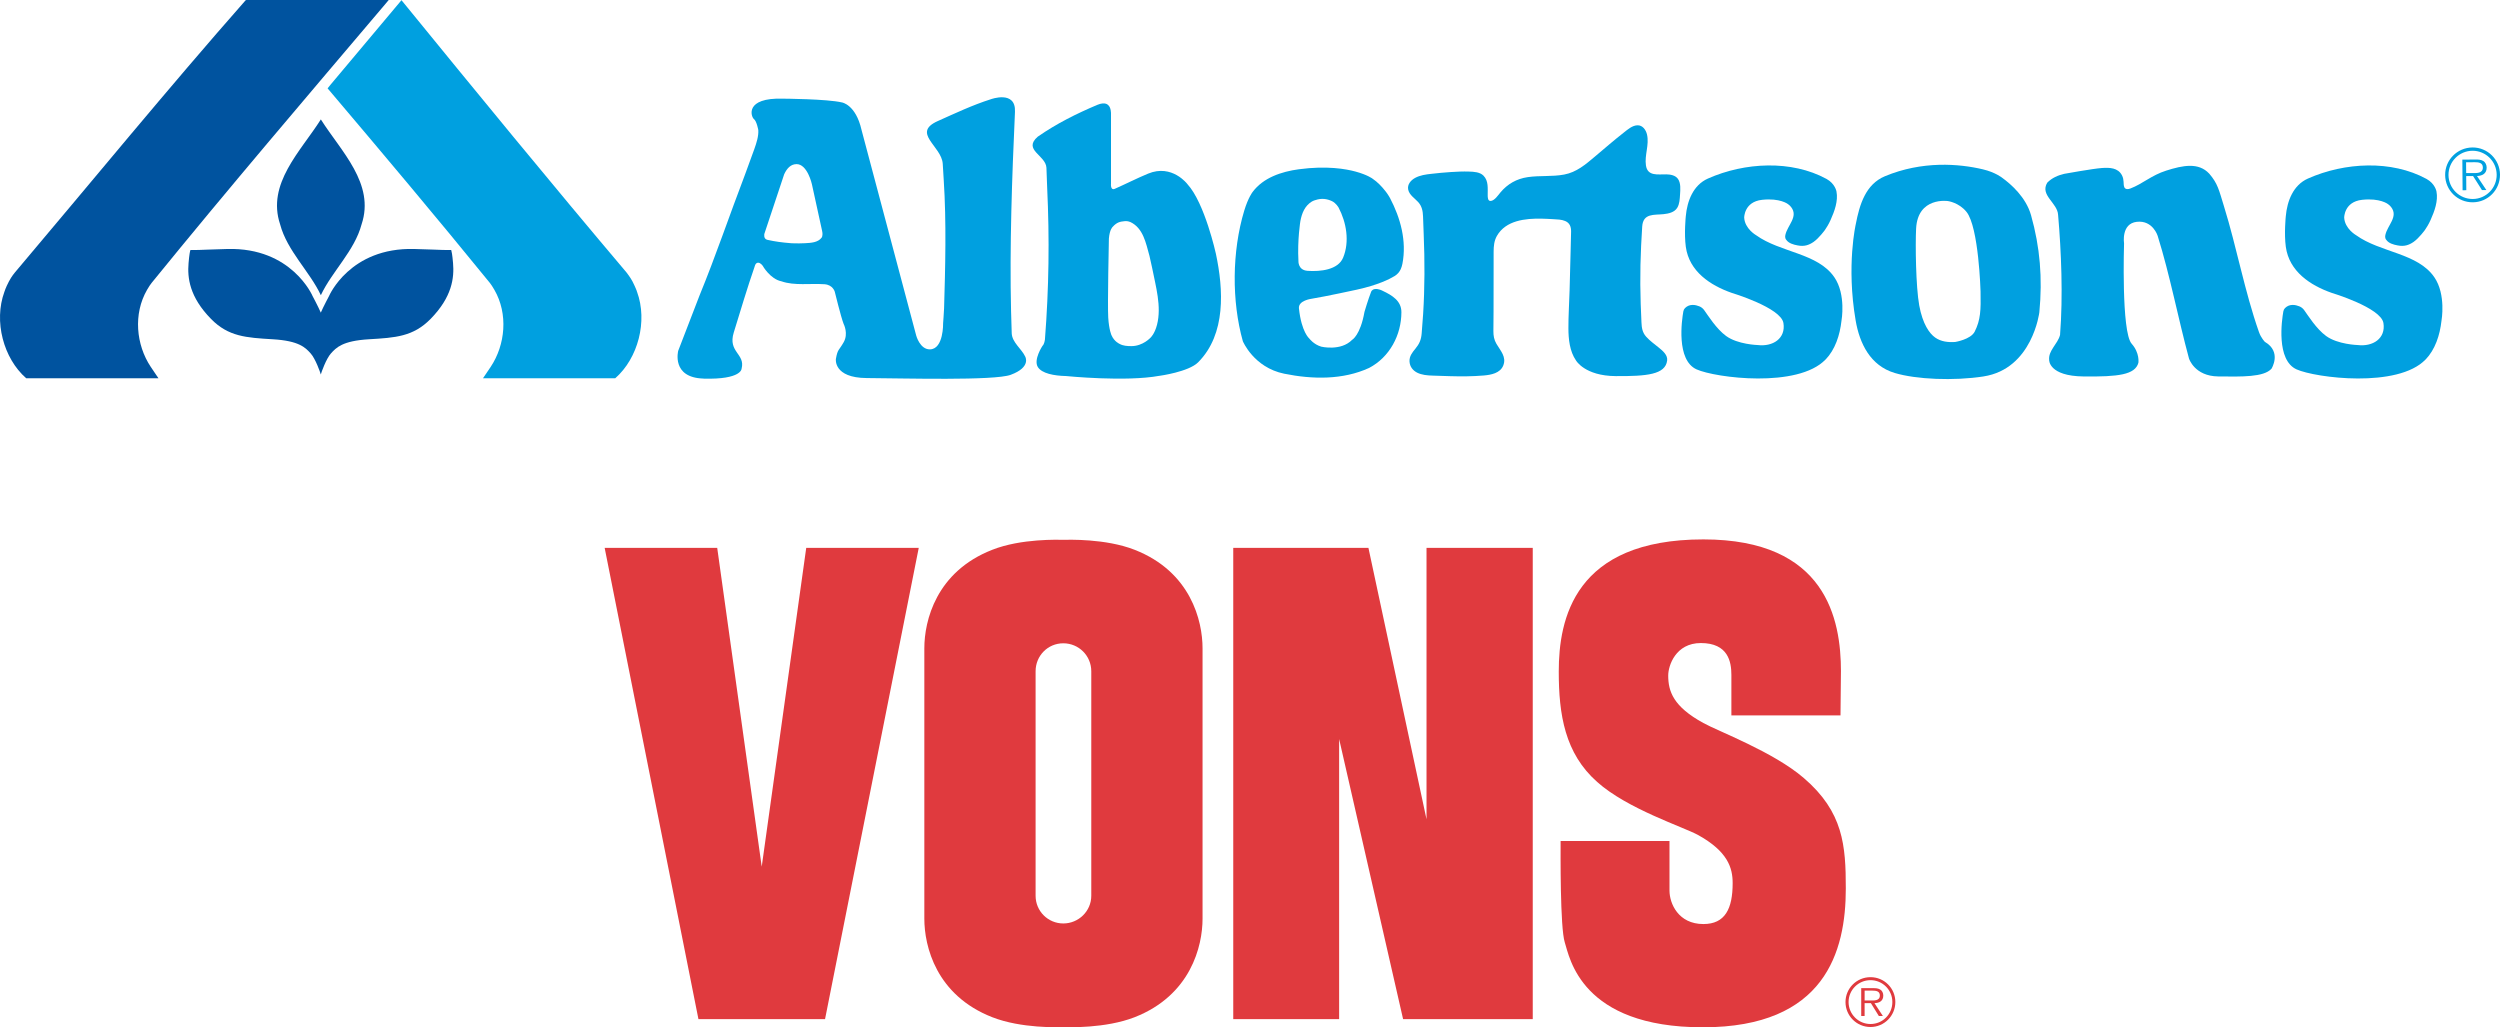 <?xml version="1.0" encoding="UTF-8"?>
<svg id="REVISED_A_COPY" data-name="REVISED A COPY" xmlns="http://www.w3.org/2000/svg" viewBox="0 0 1316 540.78">
  <g>
    <path d="m971.47,527.47c0-7.22,5.87-13.09,13.16-13.09s13.08,5.87,13.08,13.09-5.83,13.15-13.08,13.15-13.16-5.87-13.16-13.15m24.67,0c0-6.36-5.15-11.51-11.51-11.51s-11.54,5.16-11.54,11.51,5.14,11.57,11.54,11.57,11.51-5.15,11.51-11.57m-4.98,7.35h-2.14l-4.18-6.76h-3.31v6.76h-1.78v-14.66h6.39c1.23,0,2.48.07,3.57.72,1.1.6,1.65,1.92,1.65,3.16,0,2.88-2.03,3.94-4.64,4.02l4.43,6.76Zm-6.87-8.17c2.07,0,5.26.34,5.26-2.64,0-2.26-1.99-2.54-3.81-2.54h-4.2v5.18h2.75Z" style="fill: #e03a3e;"/>
    <polygon points="424.4 288.39 400.97 456.21 377.54 288.39 318.29 288.39 367.66 536.48 434.3 536.48 483.63 288.39 424.4 288.39" style="fill: #e03a3e;"/>
    <polygon points="649.18 288.39 649.18 536.48 704.92 536.48 704.92 389.02 738.59 536.48 806.84 536.48 806.84 288.39 750.92 288.39 750.92 431.28 720.34 288.39 649.18 288.39" style="fill: #e03a3e;"/>
    <path d="m522.33,535.46c-29.6-11.57-35.76-37.41-35.76-51.86v-142.33c0-14.48,6.17-40.31,35.76-51.86,15.3-6.03,35.04-5.26,37.39-5.26s22.19-.76,37.54,5.26c29.56,11.55,35.76,37.38,35.76,51.86v142.33c0,14.45-6.2,40.29-35.76,51.86-15.35,6-35.13,5.25-37.54,5.25s-22.09.75-37.39-5.25m52.12-182.12c0-8.15-6.59-14.71-14.73-14.71s-14.58,6.56-14.58,14.71v118.18c0,8.13,6.56,14.59,14.58,14.59s14.73-6.46,14.73-14.59v-118.18Z" style="fill: #e03a3e;"/>
    <path d="m969.08,353.52c0-27.53-7.73-69.58-72.42-69.58-68.06,0-76.13,42.06-76.13,69.58,0,22.59,3.18,43.03,20.23,58.11,15.82,14.17,45.34,23.67,53.04,27.88,15.69,8.68,18.27,17.29,18.27,25.34,0,13.44-3.91,21.57-15.41,21.57-13.22,0-17.84-10.87-17.84-17.62v-26.09h-57.32c0,5.86-.31,45.61,2.21,53.41,2.51,7.75,8.35,44.65,72.69,44.65s75.23-39.88,75.23-73.04c0-22.64-1.28-40.29-22.1-58.17-16.03-13.82-45.4-24.75-52.88-28.97-15.87-8.67-18.5-16.69-18.5-25.01,0-5.17,3.89-17.08,17.17-17.08,14.44,0,16.08,9.98,16.08,16.75v21.32h57.44l.23-23.06Z" style="fill: #e03a3e;"/>
  </g>
  <g>
    <g>
      <path d="m335.32,153.6s-.02-.07-.04-.1c.11.04-.86-2.44-2.33-5.33-1.06-2.07-3.17-4.76-3.17-4.76C290.46,96.93,250.2,47.76,211.34.1l-37.44,44.6-1.45,1.81c28.9,34.1,57.4,67.96,85.41,102.41l1.07,1.5c.42.67,1,1.6,1.32,2.16,7.32,12.67,5.78,28.92-1.94,40.52l-4.06,6.01h69.56s.06-.02.1-.04c11.89-10.45,17.13-29.9,11.42-45.47Z" style="fill: #00a0e0;"/>
      <path d="m147.46,118.12c3.67,13.88,15.59,24.82,21.38,37.17l.05.1.06-.11c5.79-12.35,17.71-23.29,21.38-37.17,7.19-21.38-10.84-38.49-21.37-55.15l-.06-.11-.07.11c-10.54,16.66-28.56,33.77-21.37,55.15Z" style="fill: #00539f;"/>
      <path d="m168.87,164.57c-1.35-3.16-4.32-8.71-4.32-8.71,0,0-10.9-25.7-44.85-24.79-9.93.27-12.88.46-14.64.49-1.76.04-3.12.08-4.8.03l-.08.23c-.15.45-.52,1.93-.92,6.66-.66,7.75.46,17.83,11.86,29.44,9.11,9.27,18.46,9.84,32.42,10.67,13.96.82,17.23,4.39,20.04,7.51,2.44,2.7,5,9.87,5.26,10.93l.03.08.03-.08c.26-1.07,2.83-8.23,5.26-10.93,2.81-3.12,6.08-6.68,20.04-7.51,13.96-.82,23.31-1.39,32.42-10.67,11.4-11.6,12.52-21.68,11.86-29.44-.4-4.73-.77-6.2-.92-6.66l-.08-.23c-1.68.05-3.03,0-4.8-.03s-4.71-.23-14.64-.49c-33.95-.91-44.85,24.79-44.85,24.79,0,0-2.97,5.55-4.32,8.71Z" style="fill: #00539f;"/>
      <path d="m204.05,0h-74.33c-.19,0-.36.08-.49.22C88.43,46.55,47.66,96.36,7.86,143.41c0,0-1.74,2.02-3.17,4.76-1.78,3.39-2.33,5.33-2.33,5.33-.01.03-.02.07-.04.1-5.71,15.57-.48,35.02,11.42,45.47l.1.04h69.56s-4.06-6.01-4.06-6.01c-7.72-11.61-9.26-27.85-1.94-40.52.31-.54.87-1.43,1.29-2.1.03-.04.05-.08.08-.12l1.03-1.43C119.91,99.56,161.05,51.43,202.92,2.03l1.7-2.03h-.57Z" style="fill: #00539f;"/>
    </g>
    <path d="m1287.13,92.14c-.07-7.93,6.34-14.44,14.37-14.52,7.96-.05,14.45,6.36,14.5,14.3.05,8.01-6.31,14.51-14.29,14.57-8.02.08-14.52-6.34-14.58-14.35m27.12-.22c-.06-6.97-5.77-12.6-12.75-12.56-7.04.06-12.66,5.78-12.61,12.77.06,7.05,5.8,12.67,12.81,12.62,6.99-.06,12.63-5.77,12.56-12.84m-5.41,8.14h-2.34s-4.68-7.39-4.68-7.39l-3.62.03.06,7.44-1.96.02-.13-16.13,7.01-.05c1.36-.01,2.74.04,3.95.75,1.21.67,1.83,2.1,1.84,3.46,0,3.18-2.21,4.38-5.09,4.47l4.94,7.4Zm-7.64-8.94c2.28-.02,5.79.33,5.77-2.96-.03-2.49-2.22-2.77-4.22-2.76l-4.61.04.05,5.69,3.01-.02Z" style="fill: #00a0e0;"/>
    <g>
      <path d="m877.59,189.75c.35-2.86-2.34-5.09-4.35-6.73-2.29-1.88-4.78-3.61-6.75-5.84s-2.3-4.69-2.42-7.45c-.14-3.24-.29-6.48-.4-9.73-.23-6.84-.28-13.68-.13-20.52.14-6.69.49-13.54.92-20.22.46-7.15,6.32-6,11.24-6.53,2.64-.28,5.72-.93,7.21-3.36,1.26-2.05,1.31-4.66,1.47-6.99.17-2.58.48-5.94-1.08-8.19-1.35-1.93-3.94-2.37-6.13-2.41-4.43-.09-9.89,1.15-10.75-4.73-.79-5.4,1.82-10.83.58-16.2-.56-2.43-2.28-5-5.07-4.9-2.7.09-5.06,2.18-7.07,3.76-5.24,4.09-10.23,8.44-15.31,12.72-4.93,4.16-9.65,8.23-16.17,9.45-6.33,1.19-12.83.43-19.19,1.36-5.83.86-10.62,3.58-14.39,8.1-1.15,1.37-3.12,4.38-5.17,4.44-1.48.04-1.49-1.96-1.5-3.03-.05-3.52.53-7.49-2.21-10.28-1.9-1.93-5.06-2.07-7.6-2.16-3.18-.12-6.41.05-9.59.25-3.46.21-6.91.56-10.35.95-2.87.32-5.83.72-8.41,2.11-2.28,1.23-4.3,3.5-3.67,6.27.63,2.79,3.43,4.49,5.24,6.48,1.96,2.15,2.45,4.71,2.55,7.53.11,3.13.22,6.26.35,9.4.58,14.01.58,28.05-.3,42.05-.21,3.4-.49,6.8-.77,10.2-.27,3.28-1.21,5.48-3.3,8-1.63,1.97-3.24,4-3.1,6.7s1.71,4.72,3.96,5.88c2.52,1.29,5.45,1.5,8.23,1.59,3.03.1,6.06.2,9.09.29,5.92.18,11.86.15,17.77-.35,3.86-.33,8.69-1.2,10.31-5.27,1.78-4.49-1.45-7.75-3.58-11.36-1.29-2.19-1.63-4.27-1.62-6.8.02-3.33.07-6.67.08-10,0-7.14.02-14.28.03-21.41,0-3.47,0-6.95.01-10.42.02-2.87.27-5.67,1.72-8.21,4.68-8.21,14.99-9.25,23.51-9.09,2.1.04,4.2.16,6.3.28s4.22.15,6.13.96c2.41,1.01,3.14,3.04,3.12,5.53-.03,3.21-.15,6.43-.23,9.64-.18,7.11-.37,14.23-.56,21.34-.18,6.67-.65,13.36-.62,20.02.02,5.65.66,12.05,3.97,16.84,0,0,4.57,8.16,20.92,8.27,16.35.1,26.18-.8,27.08-8.21Z" style="fill: #00a0e0;"/>
      <path d="m370.32,199.28c-17.04-.47-13.31-14.63-13.31-14.63l11.2-29.05c8.62-21.02,15.84-42.44,23.97-63.72l4.91-13.45c1.15-3.27,2.28-6.73,2.08-9.96,0,0-.83-4.69-2.32-5.81-1.49-1.13-5.08-11.38,15.36-10.72,0,0,23.18.14,30.98,1.98,0,0,7.27,1.07,10.31,14.43l28.78,108.25s1.97,7.43,7.27,7.31c7.23-.16,6.9-13.77,6.9-13.77,0,0,.45-5.84.51-7.81.63-21.06,1.27-45.51-.18-67.53l-.52-8.57c-.57-9.35-16.6-16.27-2.58-22.52,9.17-4.09,18.25-8.41,27.93-11.48,0,0,13.19-4.87,12.67,6.6-1.59,34.91-2.85,71.27-2.06,104.76.03,1.33.35,11.9.35,11.9.23,4.78,5.17,8.13,7.03,12.08,0,0,3.54,5.63-7.56,9.73-8.6,3.18-56.48,1.83-75.77,1.71-17.7-.1-16.26-10.06-16.26-10.06.96-5.38,1.55-4.26,4.14-8.87,2.48-4.43.1-9.28-.09-9.65-.01-.02-.02-.03-.02-.05-1.37-3.54-4.63-16.87-4.63-16.87,0,0-.99-3.59-5.39-3.89-7.51-.51-15.89.85-22.6-1.52-6-1.18-9.93-8.19-9.93-8.19,0,0-1.14-1.7-2.47-1.62-1.34.08-1.67,1.71-1.67,1.71-4.14,12-7.49,23.35-11.1,35.04-3.21,10.38,6.18,11.13,4.13,19.01,0,0,.16,5.82-20.03,5.26Zm48.88-112.88c-2.83.05-4.9,2.05-6.41,5.34l-10.42,31.32s-.66,2.7,1.6,3.2c4.25.93,7.82,1.4,12.16,1.74,0,0,.55.13,4.46.12l3.14-.09c3.18-.18,6.79-.34,8.74-2.89,0,0,.87-.89.3-3.54-.4-1.84-3.49-16.08-5.38-24.6,0,0-2.36-10.72-8.18-10.61Z" style="fill: #00a0e0;"/>
      <path d="m961,189.25c5.02-5.25,7.51-12.76,8.36-20.43,0,0,2.49-13.72-3.74-22.84-8.76-12.84-28.43-12.96-41.19-22.15,0,0-5.97-3.37-6.29-9.28,0,0-.07-8.32,9.4-9.36,9.47-1.05,13.64,2.24,13.64,2.24.63.44,1.2.97,1.67,1.58,3.92,5.07-1.88,9.49-3.02,14.62-.41,1.84.43,2.57.43,2.57,1.22,1.83,3.72,2.58,6.03,2.99,3.5.7,5.98-.18,8.4-1.86,2.81-1.95,5.91-6.2,5.91-6.2.87-1.25,1.99-3.04,2.99-5.26,2.14-4.74,4.07-10.13,3.14-15.02,0,0-.65-4.15-5.29-6.68-18.41-10.01-43.01-8.78-62.39-.17-7.75,3.45-10.94,11.79-11.66,19.96,0,0-.92,9.02.02,15.93,1.78,13.08,13,20.36,24.09,24.26,0,0,25.99,7.78,27.3,15.9,1.31,8.12-5.56,12.58-13.63,11.58,0,0-10.48-.31-16.56-4.77-5.14-3.76-9.41-10.67-11.56-13.64-.64-.88-1.51-1.56-2.53-1.97-1.89-.76-5.11-1.5-7.52.92-.46.46-.77,1.06-.88,1.71-.82,4.59-3.87,25.68,6.95,30.56,9.92,4.47,53.32,10.06,67.91-5.21Z" style="fill: #00a0e0;"/>
      <path d="m1276.84,189.25c5.02-5.25,7.51-12.76,8.36-20.43,0,0,2.49-13.72-3.74-22.84-8.76-12.84-28.43-12.96-41.19-22.15,0,0-5.97-3.37-6.29-9.28,0,0-.07-8.32,9.4-9.36,9.47-1.05,13.64,2.24,13.64,2.24.63.44,1.2.97,1.67,1.58,3.92,5.07-1.88,9.49-3.02,14.62-.41,1.84.43,2.57.43,2.57,1.22,1.83,3.72,2.58,6.03,2.99,3.5.7,5.98-.18,8.4-1.86,2.81-1.95,5.91-6.2,5.91-6.2.87-1.25,1.99-3.04,2.99-5.26,2.14-4.74,4.07-10.13,3.14-15.02,0,0-.65-4.15-5.29-6.68-18.41-10.01-43.01-8.78-62.39-.17-7.75,3.45-10.94,11.79-11.66,19.96,0,0-.92,9.02.02,15.93,1.78,13.08,13,20.36,24.09,24.26,0,0,25.99,7.78,27.3,15.9,1.31,8.12-5.56,12.58-13.63,11.58,0,0-10.48-.31-16.56-4.77-5.14-3.76-9.41-10.67-11.56-13.64-.64-.88-1.51-1.56-2.53-1.97-1.89-.76-5.11-1.5-7.52.92-.46.46-.77,1.06-.88,1.71-.82,4.59-3.87,25.68,6.95,30.56,9.92,4.47,53.32,10.06,67.91-5.21Z" style="fill: #00a0e0;"/>
      <path d="m1162.93,91.4c-5.63-6.05-13.9-4.36-22.6-1.6-7.87,2.49-12.29,6.89-18.85,9.41-2.78,1.07-3.27-.75-3.27-.75-.64-1.54.09-3.67-1.21-6.17-2.09-4.02-6.52-4.14-10.56-3.85-4.73.33-19.86,3.07-19.86,3.07-3.29.8-6.38,2.08-8.9,4.64-4.02,6.63,5.41,10.62,5.7,16.96,1.67,19.28,2.64,42.63,1.03,63.21-1.25,4.84-6.29,8.18-5.73,13.25,0,0-.24,8.39,18.1,8.6,18.34.21,27.13-.9,28.87-7.19,0,0,.81-5.15-3.56-10.06-5.5-6.18-3.99-52.76-3.99-52.76,0,0-1.64-10.49,6.75-11.4,8.39-.91,10.93,7.36,10.93,7.36,6.51,20.78,10.74,43.34,16.51,64.63,0,0,2.88,9.27,15.39,9.41,12.51.14,23.97.42,28.02-4.05,0,0,5.61-8.84-3.48-14.16,0,0-1.99-1.98-3.12-5.19-7.52-21.37-11.62-44.25-18.4-66.15-2.64-8.55-3.24-11.95-7.77-17.21" style="fill: #00a0e0;"/>
      <path d="m1044.13,198.16c-15.65,2.41-35.39,1.59-46.77-1.83-12.87-3.87-18.48-15.56-20.55-27.65-4.98-29.07.1-50.82.1-50.82,1.96-10.14,5.13-20.85,15.31-25.09,19.7-8.2,39.02-6.61,51.58-3.63,6.58,1.56,10.12,4.43,10.12,4.43,4.66,3.37,12.56,10.26,15.23,19.77,4.72,16.75,6.08,33.12,4.36,51.05,0,0-3.61,29.79-29.39,33.76Zm-18.72-92.32s-15.9-2.41-16.77,14.5c-.43,8.47-.15,30.56,1.64,40.42,1.8,9.86,5.38,14.79,8.39,16.92,3.09,2.2,6.92,2.59,10.56,2.33,0,0,8.19-1.32,10.26-5.46,3.08-6.15,3.27-11.25,3.07-21.11,0,0-.92-33.9-7.4-41.91-3.97-4.92-9.76-5.69-9.76-5.69Z" style="fill: #00a0e0;"/>
      <path d="m610.4,197.81c-17.8,3.31-49.25.14-49.25.14-6.26-.14-12.78-1.34-14.86-4.79-2.34-3.88,2.48-11.11,2.48-11.11.98-.87,1.27-3.2,1.27-3.2,2.13-27.23,2.45-53.25,1.19-80.05l-.39-10.52c-.35-6.6-12.58-9.38-4.55-16.35,9.95-6.91,20.41-12.11,31.28-16.71,4.28-1.81,5.71.06,5.71.06,1.62,1.22,1.55,4.47,1.55,4.47v36.95s-.38,3.73,1.99,2.69c5.54-2.43,11.69-5.58,17.58-8.01,12.6-5.2,20.66,5.55,20.66,5.55,9.15,9.99,14.99,36.66,14.99,36.66,3.99,18.77,5.4,42.31-9.35,57.12-5.03,5.05-20.31,7.11-20.31,7.11Zm-4.75-20.07s2.18-1.93,3.42-6.83c2.45-9.62-.68-20.13-2.59-29.93l-1.4-6.29c-1.91-6.88-3.32-14.66-10.1-17.83-1.62-.68-3.02-.43-3.02-.43-2.18.26-3.92.38-6.27,3.02,0,0-1.58,1.31-1.97,6.16,0,0-.76,35.09-.34,41.64.42,6.57,1.73,9.25,1.73,9.25,1.49,3.43,4.32,4.56,4.32,4.56,1.75.98,3.91,1.14,6.14,1.14,6.06.01,10.08-4.46,10.08-4.46Z" style="fill: #00a0e0;"/>
      <path d="m723.61,152.18c1.96-.35,4.16.88,4.16.88,5.18,2.44,9.94,5.36,9.93,11.29-.02,11.97-6.17,23.67-17.03,29.34-13.76,6.32-29.77,6.06-44.68,3.02-16.02-3.27-21.76-17.1-21.76-17.1-5.91-21.06-5.75-47.26.74-68.74,2.1-6.94,4.41-9.82,4.41-9.82,5.56-7.49,15.14-10.71,24.33-11.95,14.74-1.99,24.88-.14,29.77,1.19,6.37,1.73,8.98,3.73,8.98,3.73,2.71,1.81,4.99,4.23,7.14,7,1.34,1.79,2.12,3.27,2.12,3.27,5.52,10.5,8.83,22.63,6.51,34.56-.22,1.12-.54,2.06-.88,2.83-.67,1.51-1.81,2.77-3.22,3.63-2.69,1.64-8.83,4.74-19.85,7.16,0,0-16.59,3.62-24,4.82,0,0-6.95.91-6.52,5.03,1.33,12.54,5.45,15.88,5.45,15.88,0,0,2.25,3.09,6.32,4.29,0,0,10.26,2.47,16.18-3.56,0,0,4.36-2.36,6.55-14.76,0,0,1.94-6.59,3.47-10.49,0,0,.33-1.22,1.89-1.5Zm-35.32-9.61c6.87.48,16.07-.54,18.72-6.92,3.54-8.54,1.68-18.7-2.36-26.35,0,0-1.34-2.41-3.5-3.42-2.64-1.23-5.46-1.67-8.75-.54-.9.21-1.87.77-1.87.77-3.68,2.27-5.22,6.06-6.01,10.26,0,0-1.64,9.94-1.02,21.05,0,0-.29,4.79,4.78,5.14Z" style="fill: #00a0e0;"/>
    </g>
  </g>
</svg>